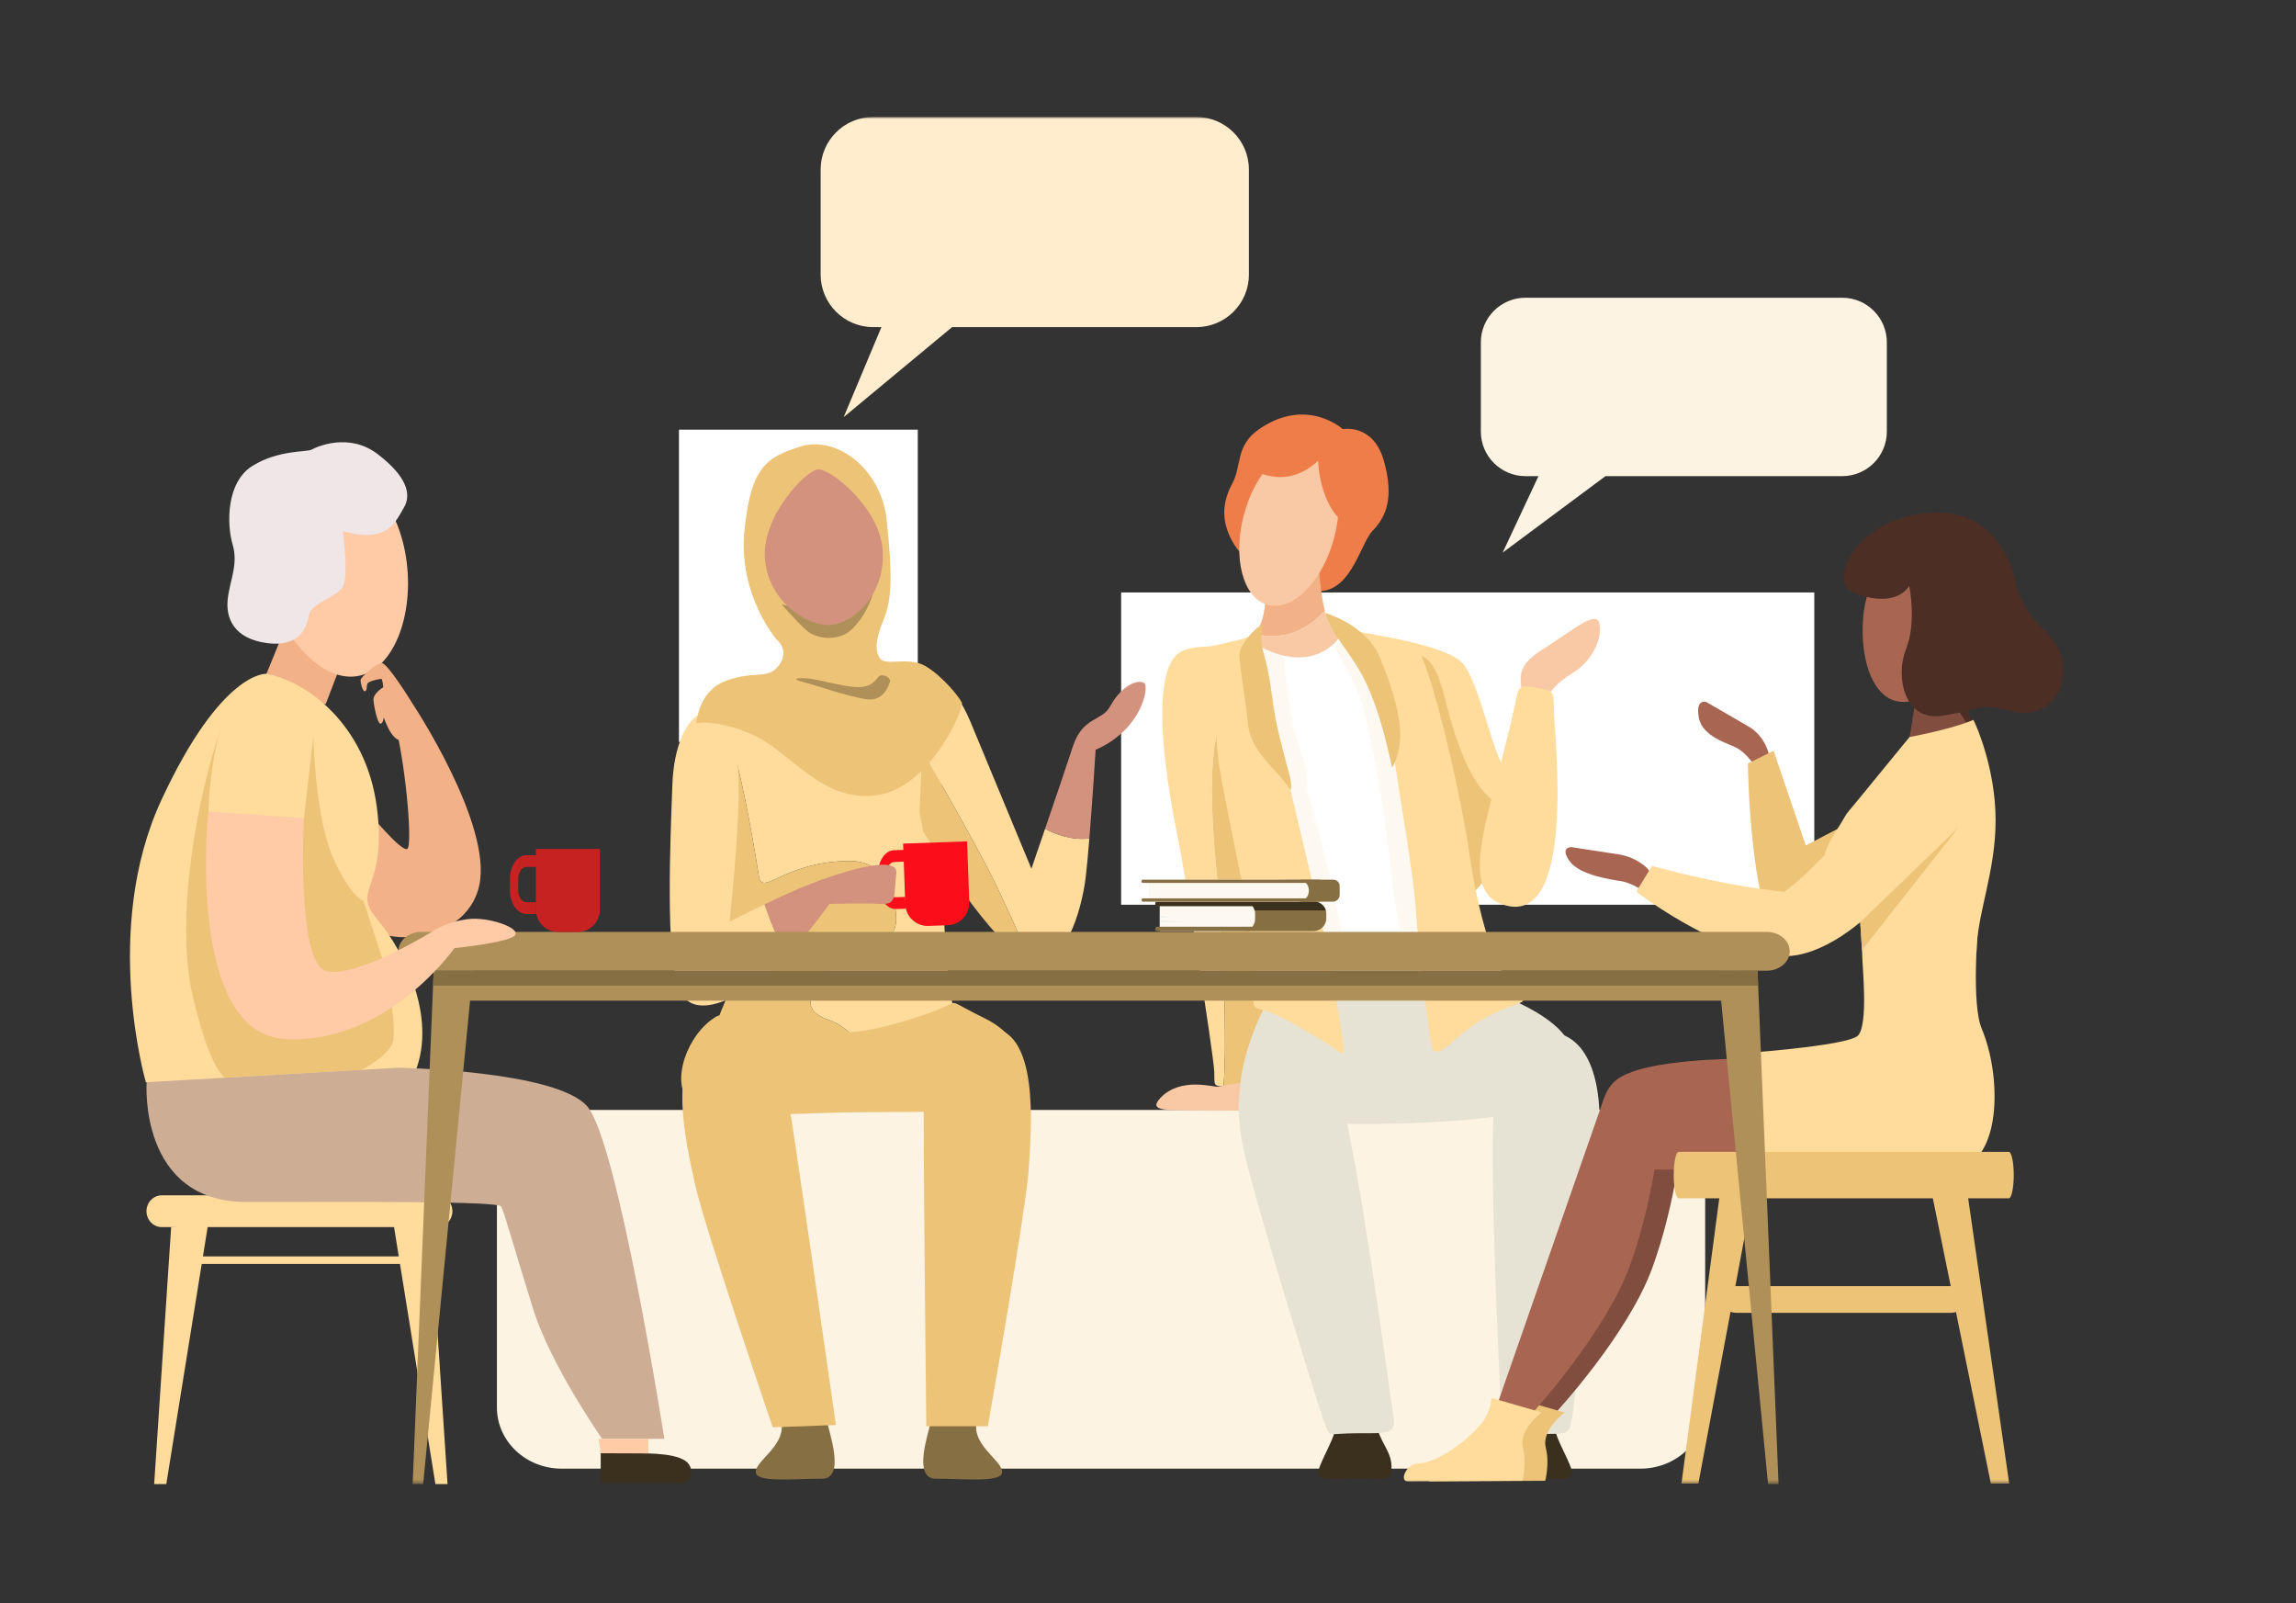 <?xml version="1.0" encoding="UTF-8"?>
<svg width="530px" height="370px" viewBox="0 0 530 370" version="1.1" xmlns="http://www.w3.org/2000/svg" xmlns:xlink="http://www.w3.org/1999/xlink">
    <rect x="0" y="0" width="530" height="370" fill="#333333" stroke="none"/>
    <title>creer-bureau-association-1A</title>
    <defs>
        <polygon id="path-1" points="0 315.491 446.498 315.491 446.498 0 0 0"></polygon>
    </defs>
    <g id="creer-bureau-association-1A" stroke="none" stroke-width="1" fill="none" fill-rule="evenodd">
        <g id="Group-124" transform="translate(30, 27)">
            <polygon id="Fill-1" fill="#FFFFFF" points="228.799 181.794 388.804 181.794 388.804 109.727 228.799 109.727"></polygon>
            <polygon id="Fill-2" fill="#FFFFFF" points="126.726 144.223 181.858 144.223 181.858 72.156 126.726 72.156"></polygon>
            <g id="Group-123">
                <path d="M127.939,153.139 C127.608,150.918 127.485,149.112 127.634,147.898 C128.722,139.019 134.745,133.996 138.42,130.61 C142.094,127.226 176.837,128.899 176.837,128.899 C176.837,128.899 178.622,128.119 180.7,128.392 C185.824,129.067 184.611,129.537 185.861,137.657 C186.751,143.437 188.598,170.023 188.008,180.054 C187.418,190.086 190.15,206.711 190.15,206.711 C190.15,206.711 172.066,218.645 165.189,217.702 L170.074,216.595 C170.074,216.595 167.063,210.317 161.176,208.329 C155.291,206.34 156.788,202.789 159.195,198.947 C161.602,195.104 162.96,191.26 166.106,191.789 C171.017,192.616 176.685,190.098 176.842,185.679 C176.999,181.26 175.417,171.655 166.106,171.703 C150.69,171.782 145.898,180.3 145.135,175.006 C144.728,172.182 141.351,151.961 139.385,147.007 C138.289,144.244 132.676,148.667 127.939,153.139" id="Fill-3" fill="#FFDB9C"></path>
                <path d="M127.939,153.139 C132.676,148.667 138.289,144.244 139.385,147.007 C141.351,151.961 144.728,172.182 145.135,175.006 C145.898,180.3 150.69,171.782 166.106,171.703 C175.417,171.655 176.999,181.26 176.842,185.679 C176.685,190.098 171.017,192.616 166.106,191.789 C162.96,191.26 161.602,195.104 159.195,198.947 C156.788,202.789 155.291,206.34 161.176,208.329 C167.063,210.317 170.074,216.595 170.074,216.595 L165.189,217.702 C164.09,217.566 163.28,217.098 162.868,216.209 C159.843,209.698 135.645,211.192 135.769,209.065 C135.893,206.941 136.859,205.733 138.42,201.502 C139.768,197.851 129.941,167.178 127.939,153.139" id="Fill-5" fill="#EDC378"></path>
                <path d="M182.244,160.429 C180.421,150.937 176.714,129.422 180.297,128.967 C184.9,128.381 189.92,129.72 194.021,139.594 C198.121,149.469 208.088,173.485 208.088,173.485 L211.238,164.282 C213.758,165.587 217.528,166.983 221.464,166.493 C221.186,169.963 220.892,173.175 220.62,175.453 C219.694,183.186 215.604,197.247 207.861,194.752 C205.224,188.698 201.92,181.272 199.555,176.467 C194.968,167.147 182.926,146.342 182.926,146.342 L182.244,160.429 Z" id="Fill-7" fill="#FFDB9C"></path>
                <path d="M182.244,160.429 L182.926,146.342 C182.926,146.342 194.968,167.147 199.555,176.467 C201.92,181.272 205.224,188.698 207.861,194.752 C207.187,194.548 206.505,194.22 205.797,193.759 C196.702,187.855 183.119,164.875 183.119,164.875 L182.244,160.429 Z" id="Fill-9" fill="#EDC378"></path>
                <path d="M151.745,193.637 C149.457,196.166 147.074,198.451 145.02,199.779 C138.479,204.012 129.522,208.588 126.57,200.92 C123.619,193.251 124.73,166.681 125.216,153.949 C125.703,141.218 131.48,134.718 136.049,138.136 C141.164,141.964 141.783,152.584 138.42,185.696 C138.42,185.696 142.063,183.83 146.467,181.731 C147.625,185.165 149.448,189.883 151.745,193.637" id="Fill-11" fill="#FFDB9C"></path>
                <path d="M193.296,168.743 L193.743,181.169 C193.846,184.024 191.617,186.422 188.762,186.524 L184.332,186.684 C181.477,186.786 179.079,184.555 178.976,181.701 L178.473,167.697 L193.239,167.167 L193.296,168.743 Z" id="Fill-13" fill="#FC0D1A"></path>
                <path d="M176.845,182.785 L179.077,182.705 L178.978,179.991 L176.748,180.071 C175.695,180.109 174.794,178.922 174.74,177.425 L174.643,174.711 C174.589,173.214 175.401,171.966 176.454,171.928 L179.321,171.825 L179.222,169.11 L176.357,169.213 C174.25,169.289 172.626,171.786 172.733,174.78 L172.832,177.494 C172.94,180.487 174.738,182.861 176.845,182.785" id="Fill-15" fill="#FC0D1A"></path>
                <path d="M211.238,164.282 C213.507,157.647 216.371,149.222 217.641,145.315 C219.901,138.37 224.339,139.497 226.214,136.075 C229.083,130.84 232.847,129.786 234.101,130.611 C235.356,131.437 233.606,141.404 222.911,146.026 C222.911,146.026 222.228,157.188 221.464,166.493 C217.528,166.988 213.751,165.59 211.238,164.282" id="Fill-17" fill="#D3927D"></path>
                <path d="M65.165,135.28 C65.165,135.28 83.658,163.069 80.649,177.282 C77.639,191.494 54.919,193.395 49.129,181.445 C43.339,169.496 54.905,160.264 54.905,160.264 C54.905,160.264 62.663,169.689 64.007,168.917 C65.352,168.144 63.541,148.063 60.809,138.601 C62.927,137.442 65.165,135.28 65.165,135.28" id="Fill-19" fill="#F2B186"></path>
                <polygon id="Fill-21" fill="#F2B186" points="49.129 125.22 45.168 135.534 29.967 132.275 37.566 113.664"></polygon>
                <path d="M31.166,105.261 C33.738,118.623 43.459,130.423 52.385,129.052 C61.311,127.68 66.062,113.653 63.49,100.293 C60.919,86.931 51.999,79.294 43.073,80.666 C34.147,82.038 28.595,91.9 31.166,105.261" id="Fill-23" fill="#FFCAA6"></path>
                <path d="M31.51,128.494 C31.51,128.494 21.173,127.662 7.272,157.591 C-6.629,187.522 3.673,222.758 3.673,222.758 C3.673,222.758 36.651,229.439 65.253,221.715 C71.432,208.842 63.55,192.821 56.984,185.03 C51.027,177.963 59.502,178.298 56.986,159.247 C54.469,140.195 40.834,130.232 31.51,128.494" id="Fill-25" fill="#FFDB9C"></path>
                <path d="M7.356,256.194 L39.119,256.194 L70.883,256.194 C72.84,256.194 74.427,254.552 74.427,252.527 C74.427,250.5 72.84,248.858 70.883,248.858 L7.356,248.858 C5.399,248.858 3.812,250.5 3.812,252.527 C3.812,254.552 5.399,256.194 7.356,256.194" id="Fill-27" fill="#FFDB9C"></path>
                <polygon id="Fill-29" fill="#FFDB9C" points="69.39 256.194 73.307 315.491 70.509 315.491 60.808 255.231"></polygon>
                <polygon id="Fill-31" fill="#FFDB9C" points="9.507 256.194 5.589 315.491 8.388 315.491 18.088 255.231"></polygon>
                <mask id="mask-2" fill="white">
                    <use xlink:href="#path-1"></use>
                </mask>
                <g id="Clip-34"></g>
                <polygon id="Fill-33" fill="#FFDB9C" mask="url(#mask-2)" points="13.239 264.691 67.058 264.691 67.058 262.953 13.239 262.953"></polygon>
                <path d="M49.129,95.54 C49.129,95.54 50.566,105.968 49.129,108.413 C47.692,110.859 41.847,112.147 41.349,114.85 C40.852,117.553 39.359,122.445 31.649,121.415 C23.938,120.385 22.072,115.623 22.57,111.246 C23.067,106.868 25.057,103.264 23.689,98.63 C22.321,93.996 22.197,84.27 28.291,80.508 C34.385,76.746 40.852,77.389 41.971,76.746 C43.09,76.103 50.552,72.755 57.144,77.776 C63.735,82.796 65.115,86.995 63.238,90.133 C61.361,93.273 59.521,98.63 49.129,95.54" id="Fill-35" fill="#EFE6E8" mask="url(#mask-2)"></path>
                <path d="M65.165,135.28 C65.165,135.28 59.458,125.933 58.091,126.015 C56.724,126.098 53.226,129.332 53.226,129.96 C53.226,130.587 53.692,132.663 54.252,132.518 C54.812,132.374 54.532,131.142 54.905,130.647 C55.278,130.153 58.03,129.525 58.123,129.719 C58.216,129.912 58.589,131.553 58.403,131.65 C58.216,131.746 56.117,133.098 56.211,134.546 C56.304,135.994 57.143,139.952 57.796,140.001 C58.449,140.049 58.589,138.553 58.589,138.553 C58.589,138.553 60.362,144.152 62.694,143.814 C65.025,143.477 65.165,135.28 65.165,135.28" id="Fill-36" fill="#F2B186" mask="url(#mask-2)"></path>
                <path d="M40.148,161.836 L42.344,143.041 C42.344,143.041 42.717,161.45 46.821,170.783 C50.925,180.115 53.918,180.92 53.918,180.92 L59.195,197.108 C59.195,197.108 47.28,203.931 40.148,197.752 C33.016,191.573 40.148,161.836 40.148,161.836" id="Fill-37" fill="#EDC378" mask="url(#mask-2)"></path>
                <path d="M18.089,160.264 C18.089,160.264 18.473,148.342 21.233,140.338 C15.357,157.138 10.413,184.944 14.424,202.515 C18.435,220.087 21.963,221.715 21.963,221.715 L53.414,219.907 C53.414,219.907 60.463,216.422 60.809,212.849 C61.155,209.273 60.408,205.121 60.408,205.121 L42.593,203.866 C42.593,203.866 29.534,194.566 29.068,192.989 C28.601,191.412 18.089,160.264 18.089,160.264" id="Fill-38" fill="#EDC378" mask="url(#mask-2)"></path>
                <path d="M222.145,229.157 L99.654,229.157 C91.398,229.157 84.706,235.475 84.706,243.269 L84.706,297.821 C84.706,305.617 91.398,311.935 99.654,311.935 L348.666,311.935 C356.922,311.935 363.615,305.617 363.615,297.821 L363.615,243.269 C363.615,235.475 356.922,229.157 348.666,229.157 L222.145,229.157 Z" id="Fill-39" fill="#FDF3E3" mask="url(#mask-2)"></path>
                <path d="M252.441,223.662 C249.99,223.712 250.387,223.302 250.297,220.397 C250.173,216.389 243.266,172.873 241.95,166.594 C239.737,156.033 234.242,125.971 243.456,123 C248.765,121.289 255.027,123.061 259.001,120.499 L260,121.162 C258.981,122.236 257.946,124.671 258.554,130.003 C259.622,139.386 265.086,152.714 268.17,164.59 C268.688,166.581 269.215,169.03 269.719,171.721 C265.869,162.81 253.145,134.362 251.175,141.259 C248.845,149.409 249.777,164.545 251.175,177.47 C252.264,187.546 253.353,213.193 252.441,223.662" id="Fill-40" fill="#FFDB9C" mask="url(#mask-2)"></path>
                <path d="M278.059,303.101 C278.129,304.913 274.259,311.077 274.293,312.925 C274.329,314.773 276.963,314.19 283.846,314.157 C290.726,314.123 291.205,314.946 291.205,311.35 C291.205,307.756 287.883,304.983 287.919,301.663 C287.952,298.343 277.992,301.286 278.059,303.101" id="Fill-41" fill="#3B301E" mask="url(#mask-2)"></path>
                <path d="M329.124,303.132 C329.054,304.947 332.924,311.108 332.89,312.956 C332.854,314.804 330.22,314.224 323.34,314.19 C316.457,314.154 315.978,314.977 315.978,311.381 C315.978,307.787 319.298,305.014 319.264,301.694 C319.231,298.374 329.193,301.317 329.124,303.132" id="Fill-42" fill="#3B301E" mask="url(#mask-2)"></path>
                <path d="M270.682,176.981 C272.466,187.225 274.017,198.942 274.549,203.111 C272.478,202.727 270.646,202.351 269.071,202.135 L270.682,176.981 Z" id="Fill-43" fill="#FF5F3F" mask="url(#mask-2)"></path>
                <path d="M279.995,118.137 C286.019,119.349 303.223,121.67 307.437,125.881 C311.562,130.005 314.861,149.142 318.204,151.49 C319.166,152.168 320.24,155.747 320.825,160.712 C322.072,171.218 302.443,165.361 312.445,196.425 C313.062,198.347 309.337,199.023 307.437,199.915 C304.057,201.502 300.8,202.588 297.697,203.288 C299.202,202.9 300.471,202.394 301.385,201.761 C307.303,197.679 288.904,125.881 288.904,125.881 L279.995,118.137 Z" id="Fill-44" fill="#FFDB9C" mask="url(#mask-2)"></path>
                <path d="M277.982,122.194 C291.663,133.11 310.91,167.731 305.946,179.961 C302.7,187.958 303.965,200.071 292.921,204.094 C289.247,204.556 285.823,204.532 282.69,204.266 C280.681,191.334 266.581,178.177 264.038,169.238 C260.051,155.229 267.535,134.761 266.212,124.057 C268.379,124.692 270.74,124.941 273.144,124.462 C275.062,124.08 276.664,123.257 277.982,122.194" id="Fill-45" fill="#FFFFFF" mask="url(#mask-2)"></path>
                <path d="M282.69,204.266 C279.684,204.029 276.956,203.564 274.549,203.111 C273.77,197.017 270.817,174.783 268.17,164.59 C265.086,152.714 259.622,139.386 258.554,130.003 C257.946,124.671 258.981,122.235 260,121.162 C261.716,122.271 263.849,123.391 266.212,124.057 C267.077,131.039 267.511,138.73 270.567,147.429 C271.258,149.394 272.034,152.41 271.737,154.837 C272.082,156.213 273.106,160.442 273.909,163.26 C276.452,172.2 280.681,191.334 282.69,204.266" id="Fill-46" fill="#FDF9F1" mask="url(#mask-2)"></path>
                <path d="M277.982,122.194 C278.91,121.468 279.698,120.622 280.37,119.731 C280.657,119.827 280.971,119.87 281.307,119.864 L281.439,119.867 L288.904,125.881 C288.904,125.881 296.182,136.236 299.353,150.378 C304.071,171.415 304.924,199.318 301.386,201.761 C300.47,202.394 296.858,203.736 295.304,203.897 C294.576,194.349 291.972,182.484 291.073,173.901 C289.935,163.011 287.892,149.694 284.781,136.545 C283.699,131.967 280.314,126.264 277.982,122.194" id="Fill-47" fill="#FDF9F1" mask="url(#mask-2)"></path>
                <path d="M252.441,223.662 C253.353,213.193 252.264,187.546 251.175,177.47 C249.777,164.545 248.845,149.409 251.175,141.259 C253.145,134.362 265.869,162.81 269.719,171.721 L270.174,174.053 L270.682,176.981 L269.071,202.135 C265.618,201.622 262.725,200.426 262.239,202.988 C260.698,211.127 258.996,223.298 256.647,223.54 C254.725,223.741 253.375,223.655 252.441,223.662" id="Fill-48" fill="#EDC378" mask="url(#mask-2)"></path>
                <path d="M251.127,223.775 C250.23,223.976 242.476,221.421 237.815,226.434 C234.96,229.504 239.535,229.111 244.453,229.26 C249.37,229.408 258.909,229.26 258.909,229.26 L259.427,222.454 C259.427,222.454 252.024,223.576 251.127,223.775" id="Fill-49" fill="#F9C9A5" mask="url(#mask-2)"></path>
                <path d="M263.159,203.367 C260.44,207.107 254.97,220.699 256.553,227.665 C258.135,234.631 307.685,232.395 316.452,230.427 C325.216,228.459 347.846,216.235 318.221,203.367 C312.358,200.816 307.769,200.044 303.654,200.569 C292.731,201.96 285.154,204.038 273.269,203.367 C267.067,203.015 264.158,201.993 263.159,203.367" id="Fill-50" fill="#E6E3D5" mask="url(#mask-2)"></path>
                <path d="M281.386,234.335 C285.694,255.414 290.881,295.291 291.639,299.664 C292.394,304.036 290.45,303.766 283.273,303.766 C276.093,303.766 277.124,305.031 275.688,301.203 C274.252,297.372 261.925,257.521 257.736,241.126 C253.548,224.732 257.19,216.279 263.789,214.445 C270.388,212.611 277.078,213.254 281.386,234.335" id="Fill-51" fill="#E6E3D5" mask="url(#mask-2)"></path>
                <path d="M314.611,234.025 C314.242,255.538 316.457,295.691 316.517,300.126 C316.574,304.563 317.277,303.76 324.454,303.875 C332.298,304 332.202,304.156 332.911,300.126 C333.619,296.098 337.993,253.251 339.103,236.365 C340.213,219.479 335.083,211.839 328.261,211.247 C321.438,210.655 314.978,212.512 314.611,234.025" id="Fill-52" fill="#E6E3D5" mask="url(#mask-2)"></path>
                <path d="M321.242,133.546 C321.41,129.859 319.147,127.219 326.144,122.819 C333.144,118.419 338.55,113.6 339.219,116.952 C339.89,120.304 337.586,125.5 333.226,128.182 C328.87,130.864 326.775,133.379 326.144,136.731 C325.516,140.083 321.074,137.233 321.242,133.546" id="Fill-53" fill="#F9C9A5" mask="url(#mask-2)"></path>
                <path d="M259.456,119.553 C257.821,120.409 249.642,122.132 249.642,122.132 C249.642,122.132 250.556,142.856 251.244,148.572 C251.714,152.477 255.461,170.405 256.516,175.778 C257.571,181.151 259.96,201.004 259.456,203.636 C258.953,206.268 260.718,205.501 264.371,207.121 C268.022,208.744 276.184,213.668 278.032,215.018 C279.881,216.365 280.324,217 280.082,213.929 C279.84,210.859 275.798,188.98 275.103,185.849 C273.063,176.676 265.177,145.008 264.371,138.402 C263.564,131.796 261.092,118.696 259.456,119.553" id="Fill-54" fill="#FFDB9C" mask="url(#mask-2)"></path>
                <path d="M296.802,123.707 C300.307,125.044 301.664,127.088 303.351,133.433 C305.039,139.774 309.03,157.863 318.842,159.774 C328.654,161.686 303.351,186.107 303.351,186.107 C303.351,186.107 293.297,122.368 296.802,123.707" id="Fill-55" fill="#EDC378" mask="url(#mask-2)"></path>
                <path d="M324.684,131.7 C328.764,132.516 328.637,132.453 328.702,137.222 C328.764,141.991 333.839,185.347 318.159,182.089 C305.168,179.391 314.565,160.17 319.978,134.399 C320.522,131.806 320.606,130.884 324.684,131.7" id="Fill-56" fill="#FFDB9C" mask="url(#mask-2)"></path>
                <path d="M279.962,72.034 C279.962,72.034 286.981,70.659 289.441,79.321 C291.895,87.981 289.908,92.31 286.866,95.469 C283.824,98.629 281.717,110.972 272.768,109.276 C263.817,107.579 257.147,102.782 254.457,97.926 C251.766,93.072 252.234,88.684 254.457,84.589 C256.679,80.493 255.127,75.84 260.657,72.034 C271.656,64.465 279.962,72.034 279.962,72.034" id="Fill-57" fill="#EE7D4A" mask="url(#mask-2)"></path>
                <path d="M258.177,120.499 C258.707,120.169 259.193,119.757 259.633,119.249 C263.539,120.29 269.856,120.436 275.81,113.931 C276.558,116.922 277.692,119.197 279.545,119.731 C277.906,121.906 275.571,123.814 272.32,124.462 C266.771,125.567 261.447,122.796 258.177,120.499" id="Fill-58" fill="#F9C9A5" mask="url(#mask-2)"></path>
                <path d="M268.798,98.791 C271.459,97.875 273.986,99.017 274.283,102.47 C274.606,106.206 274.954,110.538 275.81,113.932 C269.838,120.438 263.523,120.289 259.632,119.249 C261.141,117.518 262.088,114.674 262.173,109.995 C262.237,106.414 263.355,103.61 264.886,101.679 L268.798,98.791 Z" id="Fill-59" fill="#F2B186" mask="url(#mask-2)"></path>
                <path d="M292.38,151.544 C293.284,157.993 296.339,174.988 296.889,183.697 C297.435,192.407 299.813,210.47 300.2,212.958 C300.586,215.447 300.877,217.614 305.887,212.958 C310.901,208.304 316.235,206.083 319.363,205.026 C322.488,203.971 321.906,203.887 320.238,202.04 C318.57,200.186 312.743,195.161 308.94,168.343 C307.784,160.19 301.402,129.481 296.889,121.826 C296.889,121.826 286.168,120.087 283.087,118.507 C280.01,116.93 290.257,136.394 292.38,151.544" id="Fill-60" fill="#FFDB9C" mask="url(#mask-2)"></path>
                <path d="M275.957,114.484 C275.957,114.484 285.332,117.114 288.478,124.635 C291.558,131.999 293.755,139.438 293.111,144.602 C292.661,148.214 291.346,150.175 291.346,150.175 C291.346,150.175 290.906,148.157 290.476,146.31 C289.591,142.51 287.784,135.534 285.051,130.001 C281.918,123.664 276.651,118.479 275.957,114.484" id="Fill-61" fill="#EDC378" mask="url(#mask-2)"></path>
                <path d="M261.674,117.329 C261.674,117.329 260.827,118.459 261.256,121.988 C261.362,122.868 262.977,127.347 263.594,133.862 C264.103,139.239 267.237,150.127 267.755,152.233 C268.285,154.384 267.92,155.36 267.92,155.36 C267.92,155.36 266.866,153.695 265.534,152.233 C262.215,148.594 258.495,145.07 258.026,139.643 C257.67,135.527 256.177,127.18 256.117,124.265 C256.062,121.621 260.166,117.448 261.256,117.329 C261.42,117.311 261.674,117.329 261.674,117.329" id="Fill-62" fill="#EDC378" mask="url(#mask-2)"></path>
                <path d="M272.445,76.382 C278.172,77.933 280.624,87.307 277.92,97.302 C275.211,107.297 268.365,114.153 262.638,112.602 C256.91,111.051 254.457,101.677 257.164,91.682 C259.87,81.687 266.718,74.832 272.445,76.382" id="Fill-63" fill="#F9C9A5" mask="url(#mask-2)"></path>
                <path d="M258.631,81.049 C258.631,81.049 266.506,86.654 274.278,79.321 C274.278,79.321 274.432,89.399 280.487,93.846 C286.542,98.293 285.128,82.908 285.128,82.908 C285.128,82.908 274.573,71.844 272.492,72.034 C270.409,72.223 257.728,78.421 257.728,78.421 L258.631,81.049 Z" id="Fill-64" fill="#EE7D4A" mask="url(#mask-2)"></path>
                <path d="M146.467,181.731 C149.877,180.08 153.75,178.293 156.719,177.123 C163.504,174.449 177.573,169.877 176.907,174.617 C176.241,179.356 177.297,181.871 173.202,181.615 C169.106,181.361 161.453,181.615 161.453,181.615 C161.453,181.615 156.796,188.174 151.745,193.637 C149.454,189.894 147.622,185.175 146.467,181.731" id="Fill-65" fill="#D3927D" mask="url(#mask-2)"></path>
                <path d="M135.371,207.582 C128.692,211.499 124.562,222.754 129.271,227.453 C133.637,231.806 148.399,229.936 167.649,229.684 C178.144,229.548 189.824,229.871 197.352,228.74 C203.632,227.795 206.712,225.353 206.712,225.353 C206.712,225.353 208.974,213.714 197.352,208.023 C192.688,205.739 191.542,204.921 190.772,204.619 C190.002,204.317 189.993,204.382 187.763,205.48 C185.533,206.575 172.231,211.37 164.385,211.329 C156.898,211.286 142.354,206.968 137.471,207.225 C137.237,207.237 136.113,207.148 135.371,207.582" id="Fill-66" fill="#EDC378" mask="url(#mask-2)"></path>
                <path d="M160.915,300.951 C161.165,303.022 165.42,314.342 159.687,314.265 C153.954,314.188 144.665,315.294 144.458,312.791 C144.251,310.286 150.925,306.843 150.439,301.872 C149.953,296.9 160.665,298.877 160.915,300.951" id="Fill-67" fill="#876F44" mask="url(#mask-2)"></path>
                <path d="M184.871,300.951 C184.621,303.022 180.366,314.342 186.098,314.265 C191.832,314.188 201.121,315.294 201.327,312.791 C201.534,310.286 194.861,306.843 195.347,301.872 C195.832,296.9 185.121,298.877 184.871,300.951" id="Fill-68" fill="#876F44" mask="url(#mask-2)"></path>
                <path d="M134.913,213.064 C142.875,211.772 150.038,214.001 152.668,231.101 C155.299,248.198 162.959,301.866 162.959,301.866 L148.376,302.394 C148.376,302.394 132.563,255.953 130.533,246.702 C128.504,237.451 123.042,214.989 134.913,213.064" id="Fill-69" fill="#EDC378" mask="url(#mask-2)"></path>
                <path d="M198.03,210.118 C189.963,210.053 183.223,213.347 183.224,230.645 C183.224,247.946 183.815,302.157 183.815,302.157 L198.03,302.157 C198.03,302.157 206.875,252.153 207.474,242.701 C208.072,233.249 210.055,210.219 198.03,210.118" id="Fill-70" fill="#EDC378" mask="url(#mask-2)"></path>
                <path d="M384.724,169.222 L401.897,160.258 L398.366,171.034 C398.366,171.034 389.915,175.426 388.829,175.766 C387.742,176.102 384.724,169.222 384.724,169.222" id="Fill-71" fill="#EDC378" mask="url(#mask-2)"></path>
                <path d="M382.76,217.374 C382.76,217.374 354.786,216.632 348.664,222.758 C342.538,228.884 346.565,242.871 353.827,242.871 C361.093,242.871 375.568,243.285 386.5,243.076 C397.432,242.871 402.102,236.228 402.102,236.228 L382.76,217.374 Z" id="Fill-72" fill="#FFCAA6" mask="url(#mask-2)"></path>
                <path d="M350.924,223.471 L347.041,222.762 L320.851,297.288 L329.142,298.986 C329.142,298.986 345.798,281.014 351.412,265.596 C357.025,250.178 358.412,233.964 358.412,233.964 L350.924,223.471 Z" id="Fill-73" fill="#804D3E" mask="url(#mask-2)"></path>
                <path d="M319.6,295.656 C319.6,295.656 319.317,299.06 317.246,301.553 C313.552,305.998 306.601,310.735 302.751,310.735 C299.971,310.735 298.113,314.904 300.278,314.904 C302.444,314.904 326.686,314.748 326.686,314.748 C326.686,314.748 327.748,310.788 326.837,307.183 C325.759,302.906 331.168,298.986 331.168,298.986 L319.6,295.656 Z" id="Fill-74" fill="#EDC378" mask="url(#mask-2)"></path>
                <path d="M376.642,217.349 C376.642,217.349 348.668,216.607 342.542,222.733 C336.416,228.859 340.443,242.846 347.709,242.846 C354.975,242.846 369.446,243.26 380.378,243.055 C391.31,242.846 395.98,236.203 395.98,236.203 L376.642,217.349 Z" id="Fill-75" fill="#A86652" mask="url(#mask-2)"></path>
                <path d="M345.646,223.447 L340.201,226.625 L315.577,297.26 L323.868,298.962 C323.868,298.962 340.607,280.571 346.22,265.153 C351.83,249.731 353.138,233.936 353.138,233.936 L345.646,223.447 Z" id="Fill-76" fill="#A86652" mask="url(#mask-2)"></path>
                <path d="M378.586,150.093 L378.332,147.091 C378.332,147.091 377.503,142.917 373.682,140.695 C369.856,138.476 363.927,135.036 363.927,135.036 C363.927,135.036 361.347,134.027 362.143,138.579 C362.943,143.13 369.167,144.594 371.082,145.705 C372.993,146.817 374.547,149.027 374.547,149.027 L378.586,150.093 Z" id="Fill-77" fill="#A86652" mask="url(#mask-2)"></path>
                <path d="M422.256,121.91 C422.256,121.91 420.513,133.076 426.98,144.762 C413.046,146.886 410.467,144.762 410.467,144.762 C410.467,144.762 413.928,128.299 411.701,123.517 C419.177,123.517 422.256,121.91 422.256,121.91" id="Fill-78" fill="#804D3E" mask="url(#mask-2)"></path>
                <path d="M409.549,131.784 C409.549,131.784 417.639,130.258 419.977,133.748 C422.638,137.721 424.093,140.473 426.213,142.515 C422.416,133.748 422.261,122.898 422.261,122.898 L409.549,131.784 Z" id="Fill-79" fill="#4D2E25" mask="url(#mask-2)"></path>
                <path d="M417.139,143.179 L426.213,142.515 L426.587,187.055 C426.587,187.055 425.028,204.65 427.46,210.419 C431.925,221.015 431.975,239.213 423.113,242.301 C414.252,245.393 410.619,244.211 410.619,244.211 L375.068,242.85 L370.291,216.213 C370.291,216.213 396.558,214.475 398.908,211.965 C401.262,209.456 399.937,196.322 399.937,194.973 C399.937,193.619 399.339,184.684 399.339,184.684 L396.378,179.522 C396.378,179.522 392.679,176.176 391.679,173.986 C389.731,169.718 393.094,166.417 395.98,161.266 C398.076,157.523 417.139,143.179 417.139,143.179" id="Fill-80" fill="#FFDB9C" mask="url(#mask-2)"></path>
                <path d="M391.678,182.392 L379.413,146.262 L373.473,149.207 C373.473,149.207 373.878,185.832 381.981,191.2 C388.579,189.088 391.678,182.392 391.678,182.392" id="Fill-81" fill="#EDC378" mask="url(#mask-2)"></path>
                <path d="M409.59,134.99 C416.475,134.781 424.274,125.206 424.991,115.123 C425.709,105.044 420.711,97.04 413.826,97.253 C406.941,97.462 400.778,105.807 400.06,115.89 C399.343,125.969 402.705,135.203 409.59,134.99" id="Fill-82" fill="#A86652" mask="url(#mask-2)"></path>
                <path d="M418.266,143.105 L426.061,140.272 C426.061,140.272 430.658,150.322 430.658,162.316 C430.658,174.31 426.332,183.987 426.246,192.656 C423.691,187.054 424.593,181.839 421.518,178.558 C418.442,175.274 404.747,169.065 404.747,169.065 C404.747,169.065 414.768,169.176 418.266,143.105" id="Fill-83" fill="#FFDB9C" mask="url(#mask-2)"></path>
                <path d="M434.847,244.191 C434.847,247.152 434.334,249.553 433.699,249.553 L357.5,249.553 C356.869,249.553 356.356,247.152 356.356,244.191 C356.356,241.225 356.869,238.825 357.5,238.825 L433.699,238.825 C434.334,238.825 434.847,241.225 434.847,244.191" id="Fill-84" fill="#EDC378" mask="url(#mask-2)"></path>
                <polygon id="Fill-85" fill="#EDC378" mask="url(#mask-2)" points="368.084 240.395 358.148 315.359 362.048 315.359 376.098 240.395"></polygon>
                <polygon id="Fill-86" fill="#EDC378" mask="url(#mask-2)" points="423.01 240.395 433.794 315.359 429.559 315.359 414.309 240.395"></polygon>
                <path d="M367.123,272.887 C367.123,274.592 368.797,275.97 370.867,275.97 L420.306,275.97 C422.375,275.97 424.05,274.592 424.05,272.887 C424.05,271.187 422.375,269.808 420.306,269.808 L370.867,269.808 C368.797,269.808 367.123,271.187 367.123,272.887" id="Fill-87" fill="#EDC378" mask="url(#mask-2)"></path>
                <path d="M352.236,176.188 L350.341,173.49 C350.341,173.49 347.976,170.845 343.678,170.185 C339.385,169.521 332.726,168.495 332.726,168.495 C332.726,168.495 329.995,168.426 332.295,171.702 C334.6,174.982 342.022,176.012 344.17,176.34 C346.319,176.672 348.783,178.246 348.783,178.246 L352.236,176.188 Z" id="Fill-88" fill="#A86652" mask="url(#mask-2)"></path>
                <path d="M423.408,146.263 C426.291,152.512 421.669,155.243 420.583,159.61 C420.078,161.619 402.815,189.938 385.052,193.374 C370.29,196.228 347.708,178.772 347.708,178.772 L351.358,172.822 C351.358,172.822 366.69,177.259 381.886,178.817 C393.224,170.415 407.58,150.655 408.507,149.183 C411.192,144.91 420.32,139.559 423.408,146.263" id="Fill-89" fill="#FFDB9C" mask="url(#mask-2)"></path>
                <path d="M314.327,295.628 C314.327,295.628 314.044,299.031 311.969,301.524 C308.275,305.974 301.324,310.71 297.478,310.71 C294.694,310.71 292.84,314.876 295.001,314.876 C297.166,314.876 321.409,314.724 321.409,314.724 C321.409,314.724 322.475,310.759 321.564,307.159 C320.486,302.878 325.89,298.962 325.89,298.962 L314.327,295.628 Z" id="Fill-90" fill="#FFDB9C" mask="url(#mask-2)"></path>
                <path d="M396.792,160.176 L410.795,143.089 C410.795,143.089 420.546,141.301 425.528,139.132 L426.062,140.272 C426.062,140.272 408.167,161.755 396.792,160.176" id="Fill-91" fill="#FFDB9C" mask="url(#mask-2)"></path>
                <polygon id="Fill-92" fill="#EDC378" mask="url(#mask-2)" points="399.412 185.829 422.026 164.031 399.814 192.25"></polygon>
                <path d="M410.721,108.255 C410.721,108.255 412.488,116.538 409.954,122.898 C407.42,129.262 409.692,139.222 417.881,138.226 C426.069,137.229 426.164,134.875 434.221,137.139 C442.279,139.402 447.712,131.886 446.264,125.457 C444.813,119.027 437.301,116.583 435.398,107.8 C433.495,99.017 427.295,89.151 412.513,91.685 C397.731,94.219 392.568,107.078 397.276,109.432 C401.987,111.785 408.134,112.146 410.721,108.255" id="Fill-93" fill="#4D2E25" mask="url(#mask-2)"></path>
                <path d="M108.666,308.379 L108.666,315.491 L127.92,315.491 C127.92,315.491 130.734,313.597 129.045,310.975 C127.357,308.353 120.11,308.379 116.1,308.379 L108.666,308.379 Z" id="Fill-94" fill="#3B301E" mask="url(#mask-2)"></path>
                <path d="M3.849,222.758 C3.849,222.758 1.859,250.402 26.981,250.402 C52.103,250.402 84.936,250.145 85.682,251.433 C86.428,252.718 88.298,259.863 93.148,275.312 C97.177,288.141 108.993,305.048 108.993,305.048 L123.357,305.048 C123.357,305.048 112.67,236.66 105.581,228.356 C98.492,220.055 62.052,219.411 62.052,219.411 L3.849,222.758 Z" id="Fill-95" fill="#CDAD94" mask="url(#mask-2)"></path>
                <polygon id="Fill-96" fill="#FFCAA6" mask="url(#mask-2)" points="108.666 308.379 108.169 305.048 119.641 305.048 119.641 308.419"></polygon>
                <path d="M67.267,188.061 L377.826,188.061 C380.757,188.061 383.132,190.067 383.132,192.541 C383.132,195.014 380.757,197.02 377.826,197.02 L67.267,197.02 C64.335,197.02 61.96,195.014 61.96,192.541 C61.96,190.067 64.335,188.061 67.267,188.061" id="Fill-97" fill="#B09059" mask="url(#mask-2)"></path>
                <polygon id="Fill-98" fill="#B09059" mask="url(#mask-2)" points="70.106 197.02 65.254 315.491 67.68 315.491 79.183 197.02"></polygon>
                <polygon id="Fill-99" fill="#B09059" mask="url(#mask-2)" points="375.706 197.02 380.558 315.491 378.132 315.491 366.627 197.02"></polygon>
                <polygon id="Fill-100" fill="#B09059" mask="url(#mask-2)" points="72.219 203.934 371.805 203.934 371.805 197.02 72.219 197.02"></polygon>
                <polygon id="Fill-101" fill="#876F44" mask="url(#mask-2)" points="70.106 197.02 375.706 197.02 375.847 200.476 69.965 200.476"></polygon>
                <path d="M70.451,187.582 C70.451,187.582 73,185.812 77.851,185.135 C82.701,184.461 90.349,187.195 88.857,188.87 C87.365,190.542 74.89,191.816 74.89,191.816 C74.89,191.816 70.14,193.022 70.451,187.582" id="Fill-102" fill="#FFCAA6" mask="url(#mask-2)"></path>
                <path d="M40.148,161.836 C40.148,161.836 38.364,195.305 45.329,197.108 C52.293,198.909 70.451,187.582 70.451,187.582 L74.89,191.815 C74.89,191.815 59.506,213.842 36.125,212.814 C12.744,211.783 18.089,160.264 18.089,160.264 L40.148,161.836 Z" id="Fill-103" fill="#FFCAA6" mask="url(#mask-2)"></path>
                <path d="M405.551,52.006 C405.551,46.325 400.94,41.713 395.259,41.713 L322.127,41.713 C316.447,41.713 311.834,46.325 311.834,52.006 L311.834,72.591 C311.834,78.272 316.447,82.884 322.127,82.884 L325.134,82.884 L316.87,100.529 L340.598,82.884 L395.259,82.884 C400.94,82.884 405.551,78.272 405.551,72.591 L405.551,52.006 Z" id="Fill-104" fill="#FDF3E3" mask="url(#mask-2)"></path>
                <path d="M258.293,12.122 C258.293,5.433 252.861,-0 246.17,-0 L171.556,-0 C164.865,-0 159.433,5.433 159.433,12.122 L159.433,36.367 C159.433,43.058 164.865,48.49 171.556,48.49 L173.461,48.49 L164.746,69.272 L189.775,48.49 L246.17,48.49 C252.861,48.49 258.293,43.058 258.293,36.367 L258.293,12.122 Z" id="Fill-105" fill="#FFEDCD" mask="url(#mask-2)"></path>
                <path d="M155.961,97.644 C155.952,97.612 155.951,97.593 155.951,97.593 C155.951,97.593 155.955,97.614 155.961,97.644" id="Fill-106" fill="#000000" mask="url(#mask-2)"></path>
                <path d="M174.237,98.547 C174.25,98.516 174.252,98.497 174.252,98.497 C174.252,98.497 174.246,98.517 174.237,98.547" id="Fill-107" fill="#000000" mask="url(#mask-2)"></path>
                <path d="M149.213,120.535 C149.213,120.535 140.359,110.254 141.852,95.403 C143.346,80.552 147.04,78.532 154.841,76.03 C162.643,73.529 173.382,80.652 174.695,93.127 C176.009,105.602 175.909,111.329 173.999,115.919 C172.089,120.509 171.886,123.243 173.174,124.996 C174.462,126.749 179.707,124.458 183.61,126.71 C187.514,128.962 191.497,133.925 192.029,135.168 C192.56,136.411 184.921,154.771 172.339,156.522 C159.757,158.274 152.502,146.574 144.032,142.696 C135.562,138.818 130.792,139.926 130.792,139.926 C130.792,139.926 131.035,132.471 137.701,130.063 C144.366,127.655 147.275,129.989 149.846,126.488 C152.418,122.988 149.213,120.535 149.213,120.535" id="Fill-108" fill="#EDC378" mask="url(#mask-2)"></path>
                <path d="M175.468,130.156 C175.468,130.156 174.477,135.043 169.965,134.368 C165.454,133.693 157.577,130.887 155.353,130.376 C153.128,129.865 153.208,129.352 156.262,129.548 C159.317,129.743 166.69,132.234 169.721,131.404 C172.753,130.573 172.212,128.713 173.774,128.859 C175.335,129.005 175.468,130.156 175.468,130.156" id="Fill-109" fill="#B09059" mask="url(#mask-2)"></path>
                <path d="M150.393,112.415 C150.393,112.415 161.574,116.004 166.786,111.816 C171.614,107.936 172.231,106.154 172.231,106.154 C172.231,106.154 171.948,112.819 166.898,117.988 C163.693,121.268 158.41,120.491 156.135,118.469 C153.859,116.446 150.393,112.415 150.393,112.415" id="Fill-110" fill="#B09059" mask="url(#mask-2)"></path>
                <path d="M146.581,102.051 C147.398,111.967 156.463,117.647 161.791,117.208 C167.429,116.744 174.559,109.73 173.742,99.814 C172.925,89.898 161.543,81.076 158.834,81.299 C156.059,81.528 145.764,92.135 146.581,102.051" id="Fill-111" fill="#D3927D" mask="url(#mask-2)"></path>
                <path d="M256.949,187.886 L237.7,187.886 L237.7,181.089 L257.009,181.089 C258.512,181.089 259.729,182.306 259.729,183.806 L259.729,185.106 C259.729,186.641 258.483,187.886 256.949,187.886" id="Fill-112" fill="#FDF9F1" mask="url(#mask-2)"></path>
                <path d="M276.156,183.884 L276.156,184.908 C276.156,185.455 276.01,185.965 275.752,186.406 C275.236,187.291 274.278,187.885 273.178,187.885 L237.111,187.885 C236.872,187.885 236.679,187.693 236.679,187.453 L236.679,187.302 C236.679,187.062 236.872,186.869 237.111,186.869 L259.098,186.869 C259.215,186.726 259.319,186.57 259.405,186.406 C259.611,186.018 259.728,185.575 259.728,185.106 L259.728,183.806 C259.728,183.566 259.697,183.334 259.64,183.113 C259.541,182.74 259.364,182.397 259.129,182.105 L237.111,182.105 C236.872,182.105 236.679,181.912 236.679,181.672 L236.679,181.519 C236.679,181.282 236.872,181.089 237.111,181.089 L273.361,181.089 C274.637,181.089 275.716,181.943 276.049,183.113 C276.12,183.358 276.156,183.618 276.156,183.884" id="Fill-113" fill="#876F44" mask="url(#mask-2)"></path>
                <path d="M276.049,183.113 L259.64,183.113 C259.541,182.74 259.364,182.397 259.129,182.105 L237.111,182.105 C236.871,182.105 236.679,181.912 236.679,181.672 L236.679,181.519 C236.679,181.282 236.871,181.089 237.111,181.089 L273.361,181.089 C274.637,181.089 275.716,181.943 276.049,183.113" id="Fill-114" fill="#3B301E" mask="url(#mask-2)"></path>
                <polygon id="Fill-115" fill="#DCE6E5" mask="url(#mask-2)" points="237.7 184.486 240.37 184.601 237.7 184.671"></polygon>
                <polygon id="Fill-116" fill="#DCE6E5" mask="url(#mask-2)" points="237.7 185.554 244.054 185.669 237.7 185.736"></polygon>
                <path d="M277.68,181.089 L266.676,181.089 L266.676,176.007 L277.776,176.007 C278.587,176.007 279.243,176.663 279.243,177.473 L279.243,179.526 C279.243,180.388 278.542,181.089 277.68,181.089" id="Fill-117" fill="#876F44" mask="url(#mask-2)"></path>
                <path d="M269.651,181.089 L235.199,181.089 L235.199,176.007 L269.708,176.007 C271.047,176.007 272.134,177.093 272.134,178.434 L272.134,178.606 C272.134,179.977 271.021,181.089 269.651,181.089" id="Fill-118" fill="#FDF9F1" mask="url(#mask-2)"></path>
                <path d="M274.541,181.089 L233.852,181.089 C233.649,181.089 233.485,180.925 233.485,180.722 L233.485,180.696 C233.485,180.492 233.649,180.328 233.852,180.328 L274.541,180.328 C274.744,180.328 274.908,180.492 274.908,180.696 L274.908,180.722 C274.908,180.925 274.744,181.089 274.541,181.089" id="Fill-119" fill="#876F44" mask="url(#mask-2)"></path>
                <path d="M274.541,176.767 L233.852,176.767 C233.649,176.767 233.485,176.603 233.485,176.4 L233.485,176.374 C233.485,176.17 233.649,176.006 233.852,176.006 L274.541,176.006 C274.744,176.006 274.908,176.17 274.908,176.374 L274.908,176.4 C274.908,176.603 274.744,176.767 274.541,176.767" id="Fill-120" fill="#876F44" mask="url(#mask-2)"></path>
                <path d="M108.48,170.491 L108.48,182.926 C108.48,185.783 106.166,188.098 103.309,188.098 L98.877,188.098 C96.02,188.098 93.704,185.783 93.704,182.926 L93.704,168.914 L108.48,168.914 L108.48,170.491 Z" id="Fill-121" fill="#C62222" mask="url(#mask-2)"></path>
                <path d="M91.535,183.933 L93.767,183.933 L93.767,181.217 L91.535,181.217 C90.481,181.217 89.624,179.999 89.624,178.501 L89.624,175.785 C89.624,174.287 90.481,173.069 91.535,173.069 L94.402,173.069 L94.402,170.353 L91.535,170.353 C89.427,170.353 87.714,172.79 87.714,175.785 L87.714,178.501 C87.714,181.496 89.427,183.933 91.535,183.933" id="Fill-122" fill="#C62222" mask="url(#mask-2)"></path>
            </g>
        </g>
    </g>
</svg>